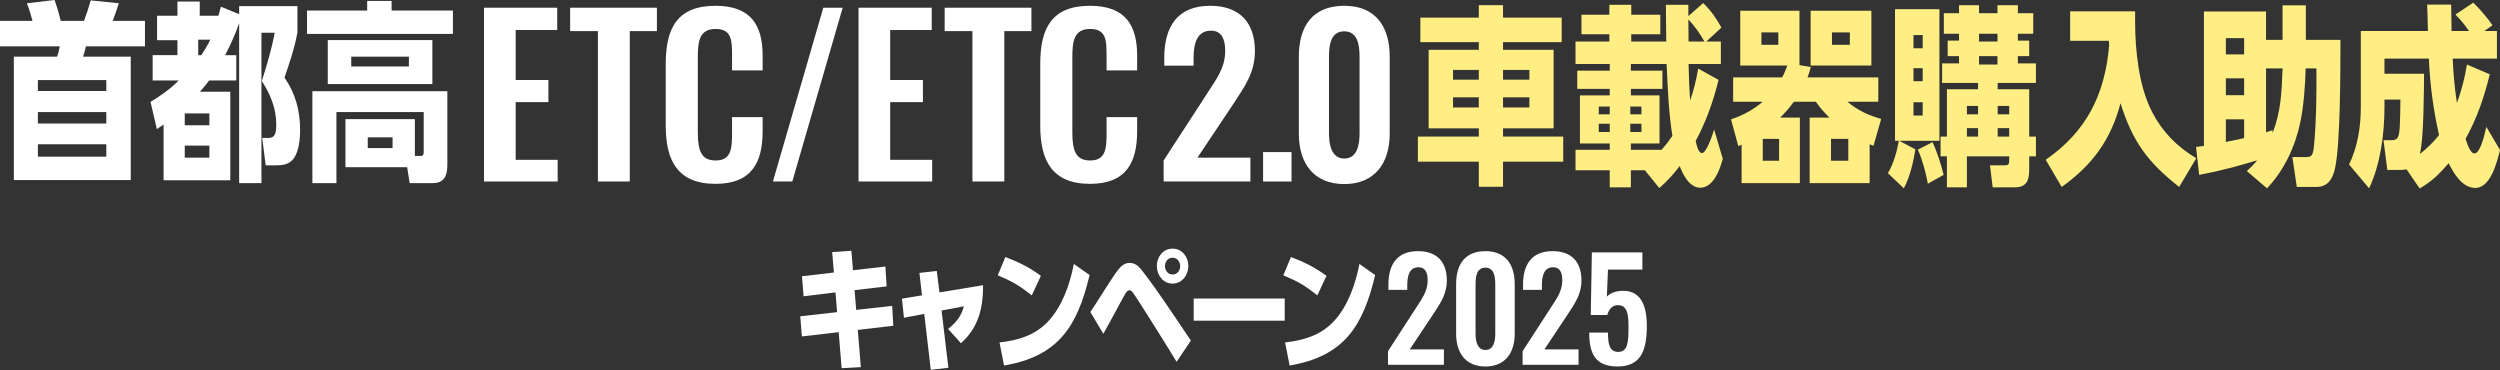 <svg width="756" height="112" viewBox="0 0 756 112" fill="none" xmlns="http://www.w3.org/2000/svg">
<rect x="0" y="0" width="756" height="112" fill="#333333" stroke="none"/>
<g clip-path="url(#clip0_66_3956)">
<path d="M251.645 76.233L257.456 75.829L257.941 81.722L267.748 80.592L268.111 86.606L258.425 87.736L258.909 93.708L269.806 92.497L270.129 98.511L259.394 99.762L260.321 111.022L254.51 111.345L253.622 100.448L242.483 101.74L241.998 95.646L253.137 94.395L252.653 88.422L243.007 89.593L242.523 83.539L252.168 82.409L251.644 76.235L251.645 76.233Z" fill="white"/>
<path d="M286.795 111.223L281.468 111.829L279.49 94.919L273.355 96.09L272.75 90.319L278.804 89.31L278.037 82.53L283.283 81.925L284.091 88.422L297.288 86.243C297.288 93.144 295.916 99.036 290.589 103.798L286.714 99.48C289.136 97.503 290.668 95.686 291.476 92.619L284.735 93.91L286.794 111.224L286.795 111.223Z" fill="white"/>
<path d="M314.76 83.417L312.016 89.308C308.101 86.242 306.285 85.192 301.725 83.255L304.026 77.727C307.819 79.139 311.491 80.955 314.76 83.417ZM303.622 110.537L302.25 103.555C307.698 102.95 312.863 101.456 316.779 97.38C321.177 92.82 323.558 85.919 324.729 79.825L329.491 83.174C325.818 98.592 320.169 107.712 303.622 110.537Z" fill="white"/>
<path d="M337.277 82.731C338.327 81.238 339.578 79.502 341.556 79.502C343.533 79.502 344.582 80.794 345.753 82.327C347.205 84.184 348.416 85.879 349.707 87.695C353.259 92.739 356.649 97.865 360.119 102.99L355.801 109.406C353.824 106.097 344.217 90.721 342.603 88.502C342.321 88.138 341.998 87.775 341.514 87.775C341.029 87.775 340.707 88.138 340.221 88.945C339.253 90.6 338.083 92.86 337.114 94.636C335.944 96.734 334.853 98.873 333.643 100.931L329.728 94.353C332.31 90.519 334.652 86.523 337.275 82.73L337.277 82.731ZM359.352 80.43C359.352 83.174 357.456 85.757 354.59 85.757C351.685 85.757 349.828 83.174 349.828 80.43C349.828 77.686 351.686 75.184 354.59 75.184C357.495 75.184 359.352 77.726 359.352 80.43ZM354.59 77.928C353.178 77.928 352.29 79.138 352.29 80.47C352.29 81.802 353.178 83.013 354.59 83.013C356.003 83.013 356.891 81.802 356.891 80.47C356.891 79.179 356.004 77.928 354.59 77.928Z" fill="white"/>
<path d="M388.489 90.277V96.976H360.965V90.277H388.489Z" fill="white"/>
<path d="M401.119 83.417L398.375 89.308C394.46 86.242 392.644 85.192 388.084 83.255L390.384 77.727C394.178 79.139 397.851 80.955 401.119 83.417H401.119ZM389.981 110.537L388.609 103.555C394.057 102.95 399.223 101.456 403.137 97.38C407.537 92.82 409.918 85.919 411.088 79.825L415.85 83.174C412.178 98.592 406.528 107.712 389.981 110.537Z" fill="white"/>
<path d="M419.727 106.209L428.121 93.24C429.968 90.344 431.731 88.119 431.731 84.762C431.731 82.244 430.892 80.817 428.961 80.817C426.233 80.817 425.561 83.335 425.561 86.231V87.658H419.853V86.147C419.853 80.103 422.371 75.948 428.793 75.948C434.585 75.948 437.522 79.264 437.522 84.804C437.522 89.043 435.508 91.771 433.325 95.128L426.316 105.663H436.641V110.322H419.727L419.727 106.209Z" fill="white"/>
<path d="M440.333 100.964V85.896C440.333 79.936 443.019 75.949 449.189 75.949C455.275 75.949 458.046 79.978 458.046 85.896V100.964C458.046 106.756 455.107 110.827 449.189 110.827C443.23 110.827 440.333 106.756 440.333 100.964ZM452.169 100.88V85.98C452.169 83.672 451.833 80.944 449.189 80.944C446.503 80.944 446.21 83.672 446.21 85.98V100.879C446.21 103.061 446.671 105.832 449.189 105.832C451.749 105.832 452.169 103.062 452.169 100.88Z" fill="white"/>
<path d="M460.437 106.209L468.831 93.24C470.678 90.344 472.441 88.119 472.441 84.762C472.441 82.244 471.602 80.817 469.671 80.817C466.943 80.817 466.271 83.335 466.271 86.231V87.658H460.563V86.147C460.563 80.103 463.081 75.948 469.503 75.948C475.295 75.948 478.232 79.264 478.232 84.804C478.232 89.043 476.218 91.771 474.035 95.128L467.026 105.663H477.351V110.322H460.437V106.209H460.437Z" fill="white"/>
<path d="M480.583 100.585H486.249C486.249 104.069 486.711 106.461 489.439 106.419C492.292 106.335 492.46 103.355 492.46 98.823C492.46 94.877 492.041 92.275 489.229 92.275C487.592 92.275 486.543 93.451 486.039 95.255H481.045L481.38 76.326H496.658V81.53H486.25L485.914 89.715C486.753 88.75 488.432 88.036 490.405 87.952C495.777 87.658 498.001 91.855 498.001 98.445C498.001 105.538 496.49 110.826 489.146 110.826C482.346 110.826 480.584 106.839 480.584 100.585H480.583Z" fill="white"/>
</g>
<g clip-path="url(#clip1_66_3956)">
<path d="M454.519 41.301H472.716V48.89H454.519V56.478H447.194V48.89H428.765V41.301H447.194V38.81H432.02V15.06H447.194V12.743H429.52V5.328H447.194V1.563H454.519V5.328H472.251V12.743H454.519V15.06H469.809V38.809H454.519V41.301ZM447.194 21.143H439.403V24.097H447.194V21.143ZM439.403 29.426V32.496H447.194V29.426H439.403ZM462.485 24.097V21.143H454.519V24.097H462.485ZM454.519 32.497H462.485V29.427H454.519V32.497Z" fill="#FFEE83"/>
<path d="M513.525 20.737L519.687 24.155C518.118 30.643 515.909 36.783 512.769 42.633C513.118 44.255 513.641 46.283 514.688 46.283C516.083 46.283 518.001 40.374 518.35 39.158L520.966 48.02C520.152 51.148 518.176 56.768 514.165 56.768C510.909 56.768 508.933 52.829 507.943 50.223C505.908 52.887 504.281 54.625 501.781 56.884L497.421 51.497H493.177V56.652H486.782V51.497H476.435V45.298H486.782V43.386H477.772V28.847H486.782V26.877H476.958V21.375H486.782V19.347H476.435V12.57H486.666V10.369H478.237V4.46H486.666V1.448H493.295V4.46H502.073V10.368H493.295V12.569H503.876C503.818 8.862 503.818 5.155 503.76 1.447H510.561V4.864L515.039 0.925C517.306 3.068 519.05 5.617 520.562 8.339L515.969 12.568H520.387V19.345H510.621C510.679 23.052 510.853 26.702 511.086 30.409C512.19 27.282 513.004 23.98 513.527 20.735L513.525 20.737ZM486.782 32.207H483.469V34.582H486.782V32.207ZM483.469 37.42V39.911H486.782V37.42H483.469ZM496.374 34.582V32.207H493.003V34.582H496.374ZM493.003 39.911H496.374V37.42H493.003V39.911ZM503.991 19.347H493.178V21.375H502.713V26.877H493.178V28.847H501.84V43.386H493.178V45.298H502.48C503.875 43.676 504.514 42.865 505.735 41.07C504.573 33.886 504.34 26.646 503.991 19.347ZM510.618 12.57H515.444C514.165 10.311 512.362 7.763 510.559 5.851C510.559 8.11 510.618 10.369 510.618 12.57Z" fill="#FFEE83"/>
<path d="M547.591 20.274C547.3 21.374 547.009 22.301 546.602 23.402H567.997V30.758H558.636C561.833 33.422 564.914 34.812 568.869 35.971L566.543 44.08C566.136 43.907 565.729 43.791 565.381 43.617V55.375H547.242V35.564H553.23C551.602 34 550.381 32.552 549.102 30.757H542.474C541.195 32.494 539.858 34.059 538.346 35.564H544.277V55.375H526.661V43.732C526.312 43.905 525.964 44.079 525.673 44.195L523.464 36.086C527.01 34.927 530.267 33.132 533.057 30.756H524.103V23.399H538.929C539.568 22.241 540.033 21.082 540.498 19.808H526.254V3.243H544.161V19.695L547.591 20.274ZM537.765 9.789H532.649V13.553H537.765V9.789ZM537.998 41.996H533.057V48.601H537.998V41.996ZM547.532 19.81V3.243H565.904V19.81H547.532ZM553.696 41.996V48.601H558.928V41.996H553.696ZM559.393 9.789H553.986V13.553H559.393V9.789Z" fill="#FFEE83"/>
<path d="M574.33 42.575L579.214 45.182C578.574 49.121 577.586 53.407 575.725 56.941L570.9 52.364C572.586 49.584 573.633 45.819 574.214 42.574H573.051V2.78H586.481V42.575H574.33ZM581.423 10.6H578.632V14.596H581.423V10.6ZM581.423 20.621H578.632V24.56H581.423V20.621ZM578.632 30.933V34.93H581.423V30.933H578.632ZM587.759 52.887L582.991 55.551C582.293 52.018 581.421 48.543 579.968 45.241L584.386 42.982C585.84 46.052 586.944 49.643 587.758 52.888L587.759 52.887ZM604.096 26.993H613.63V41.301H615.665V47.267H613.63V51.438C613.63 54.623 612.758 56.651 609.27 56.651H602.584L601.771 49.99H606.305C607.351 49.99 607.584 49.642 607.584 48.542V47.267H594.795V56.652H588.749V47.267H586.83V41.301H588.749V26.993H598.166V25.081H587.294V19.172H592.41V16.971H588.98V12.279H592.41V10.194H587.817V3.996H592.41V1.563H598.456V3.996H604.037V1.563H610.199V3.996H614.85V10.194H610.199V12.279H613.629V16.971H610.199V19.172H615.665V25.081H604.095L604.096 26.993ZM598.166 32.032H594.795V34.581H598.166V32.032ZM598.166 38.753H594.795V41.301H598.166V38.753ZM598.457 10.194V12.569H604.038V10.194H598.457ZM598.457 16.972V19.521H604.038V16.972H598.457ZM607.584 34.582V32.033H604.096V34.582H607.584ZM607.584 41.301V38.753H604.096V41.301H607.584Z" fill="#FFEE83"/>
<path d="M623.453 56.536L618.628 48.311C631.07 39.679 636.534 28.5 637.813 13.671C637.813 13.265 637.755 12.802 637.697 12.338H626.012V3.417H645.662V6.545C645.662 15.233 646.767 26.182 650.836 33.944C653.976 39.968 658.337 44.37 664.15 47.845L658.976 56.534C649.442 49.004 644.907 42.863 641.244 31.22C638.279 42.343 632.814 49.815 623.454 56.534L623.453 56.536Z" fill="#FFEE83"/>
<path d="M665.018 52.887L664.088 44.429C664.902 44.371 665.657 44.197 666.471 44.14V3.475H685.25V12.048H690.249V1.622H697.285V12.048H707.749C707.749 20.795 707.749 43.444 706.122 50.859C705.423 54.044 704.028 56.535 700.367 56.535H694.552L693.216 47.499H697.168C698.912 47.499 699.494 47.325 699.784 43.734C700.483 36.088 700.54 28.325 700.483 20.68H697.228C697.11 25.661 696.646 32.148 695.6 37.015C694.088 44.255 690.717 51.555 685.543 56.942L679.438 51.729C680.66 50.628 681.531 49.759 682.577 48.485C676.763 50.223 670.95 51.787 665.019 52.887H665.018ZM678.622 11.528H673.099V16.451H678.622V11.528ZM678.622 23.692H673.099V28.789H678.622V23.692ZM678.622 36.088H673.099V42.923C674.96 42.576 676.761 42.17 678.622 41.765V36.088ZM690.249 20.68H685.25V40.027C685.889 39.795 686.529 39.564 687.226 39.39V40.259C689.842 33.482 689.959 27.746 690.249 20.68Z" fill="#FFEE83"/>
<path d="M745.999 19.521L752.917 22.475C751.115 29.659 749.139 35.509 745.593 41.996C746.174 43.734 747.046 46.399 748.267 46.399C749.894 46.399 751.173 41.591 751.871 38.347L756 45.356C755.128 48.889 753.209 56.825 748.559 56.825C744.547 56.825 742.046 52.481 740.478 49.353C737.454 52.77 735.71 54.624 731.699 56.999L727.745 51.206C726.873 51.38 726.35 51.38 725.478 51.38H721.932L720.769 42.402H722.804C724.897 42.402 725.536 42.112 725.711 37.826C725.827 36.03 725.827 33.54 725.885 30.122H721.06V32.555C721.06 40.433 719.839 49.759 716.409 56.942L710.362 49.759C712.979 44.313 713.91 38.347 713.91 32.323V9.383H734.2C734.141 6.719 734.082 4.054 733.967 1.39H741.234C741.293 4.054 741.293 6.72 741.351 9.383H746.641C745.072 7.182 744.374 6.313 742.514 4.402L747.92 0.81C749.49 2.258 752.571 5.85 753.734 7.645L751.234 9.382H755.072V17.724H741.7C741.874 22.242 742.281 26.702 742.979 31.164C744.432 27.109 745.305 23.75 746.003 19.521H745.999ZM734.489 17.726H721.059V22.301H733.036C732.976 27.688 732.976 42.054 731.756 46.572C733.908 44.893 735.884 42.981 737.57 40.838C735.825 33.134 734.837 25.661 734.489 17.726Z" fill="#FFEE83"/>
<path d="M248.967 2.335H254.827L239.591 54.883H233.731L248.967 2.335Z" fill="white"/>
<path d="M146.368 2.335H168.506V9.082H155.938V24.198H165.836V30.88H155.938V48.331H168.635V54.883H146.368V2.335Z" fill="white"/>
<path d="M180.811 9.407H172.411V2.335H198.65V9.407H190.445V54.883H180.81V9.407H180.811Z" fill="white"/>
<path d="M201.318 38.081V19.333C201.318 8.563 204.769 1.752 216.36 1.752C227.168 1.752 230.619 7.72 230.619 16.867V21.279H221.373V16.738C221.373 12.326 221.308 8.758 216.425 8.758C211.477 8.758 211.021 12.521 211.021 17.322V40.092C211.021 45.801 212.194 48.526 216.425 48.526C221.178 48.526 221.373 44.828 221.373 40.157V35.421H230.619V39.638C230.619 48.915 227.494 55.597 216.36 55.597C204.769 55.597 201.318 48.331 201.318 38.081Z" fill="white"/>
<path d="M259.621 2.335H281.758V9.082H269.192V24.198H279.089V30.88H269.192V48.331H281.889V54.883H259.621V2.335Z" fill="white"/>
<path d="M294.064 9.407H285.665V2.335H311.904V9.407H303.7V54.883H294.064V9.407Z" fill="white"/>
<path d="M314.572 38.081V19.333C314.572 8.564 318.023 1.752 329.613 1.752C340.421 1.752 343.872 7.72 343.872 16.868V21.279H334.626V16.738C334.626 12.326 334.561 8.758 329.678 8.758C324.729 8.758 324.274 12.521 324.274 17.322V40.093C324.274 45.801 325.446 48.526 329.678 48.526C334.431 48.526 334.626 44.828 334.626 40.157V35.422H343.872V39.638C343.872 48.915 340.746 55.597 329.613 55.597C318.023 55.597 314.572 48.332 314.572 38.081Z" fill="white"/>
<path d="M351.881 48.526L364.903 28.48C367.768 24.004 370.502 20.565 370.502 15.376C370.502 11.483 369.2 9.277 366.205 9.277C361.973 9.277 360.931 13.17 360.931 17.646V19.852H352.076V17.516C352.076 8.174 355.983 1.752 365.945 1.752C374.93 1.752 379.487 6.877 379.487 15.44C379.487 21.993 376.362 26.209 372.976 31.399L362.103 47.683H378.12V54.884H351.881V48.526Z" fill="white"/>
<path d="M381.96 45.996H390.554V54.884H381.96V45.996Z" fill="white"/>
<path d="M392.769 40.417V17.127C392.769 7.915 396.936 1.752 406.507 1.752C415.948 1.752 420.245 7.98 420.245 17.127V40.417C420.245 49.37 415.687 55.662 406.507 55.662C397.261 55.662 392.769 49.37 392.769 40.417ZM411.13 40.286V17.257C411.13 13.689 410.609 9.472 406.507 9.472C402.34 9.472 401.884 13.689 401.884 17.257V40.287C401.884 43.661 402.6 47.942 406.507 47.942C410.478 47.942 411.13 43.66 411.13 40.286Z" fill="white"/>
<path d="M18.081 14.019H0V6.315H9.826C9.303 4.403 8.838 2.782 8.14 0.986L16.512 0.001C17.268 2.144 17.849 4.114 18.373 6.315H25.407C26.104 4.461 26.918 2.029 27.442 0.117L35.929 0.986C35.348 2.782 34.766 4.577 34.069 6.315H43.836V14.019H25.988C25.756 15.061 25.465 16.162 25.116 17.146H39.535V54.451H4.187V17.146H17.267C17.616 16.162 17.906 15.061 18.081 14.019ZM32.15 24.213H11.454V27.515H32.15V24.213ZM32.15 33.886H11.454V37.362H32.15V33.886ZM32.15 43.619H11.454V47.384H32.15V43.619Z" fill="white"/>
<path d="M66.797 2.027L72.32 4.286V1.854H89.935V9.905C88.947 15.06 87.668 18.593 86.04 23.46C89.354 28.326 90.749 33.424 90.749 39.274C90.749 41.997 90.4 46.053 88.597 48.196C87.376 49.644 85.632 49.991 83.83 49.991H80.342L79.296 41.708H81.214C83.132 41.708 83.539 40.434 83.539 37.538C83.539 32.788 81.737 28.443 79.179 24.505C80.691 19.697 82.144 14.889 83.074 9.907H79.063V55.379H72.32V7.009C71.157 10.368 69.762 13.438 68.076 16.683H71.448V24.329H63.25C62.378 25.487 61.447 26.646 60.459 27.746H69.644V54.509H49.471V37.653C48.773 38.116 48.134 38.579 47.436 39.043L45.518 30.816C48.599 28.963 51.505 26.878 54.064 24.328H46.158V16.682H53.657V12.164H47.495V4.75H53.657V0.463H60.401V4.75H66.041C66.332 3.823 66.564 2.954 66.797 2.027ZM63.309 34.293H55.868V37.884H63.309V34.293ZM55.867 44.024V47.673H63.308V44.024H55.867ZM59.936 11.991V16.683H60.866C61.738 15.351 62.959 13.439 63.598 11.991H59.936Z" fill="white"/>
<path d="M136.965 3.186V10.254H92.839V3.186H111.036V0.29H118.42V3.186H136.965ZM104.467 50.569V36.031H125.454V47.153H127.14C128.012 47.153 128.128 46.748 128.128 45.821V33.887H101.733V55.378H94.467V27.574H135.279V49.76C135.279 52.887 134.523 55.378 130.861 55.378H123.885L123.129 50.57L104.467 50.569ZM99.118 12.107H130.746V25.429H99.118V12.107ZM123.652 17.146H106.212V20.101H123.652V17.146ZM118.711 41.533H111.21V44.777H118.711V41.533Z" fill="white"/>
</g>
<defs>
<clipPath id="clip0_66_3956">
<rect width="256" height="37" fill="white" transform="translate(242 75)"/>
</clipPath>
<clipPath id="clip1_66_3956">
<rect width="756" height="57" fill="white"/>
</clipPath>
</defs>
</svg>
